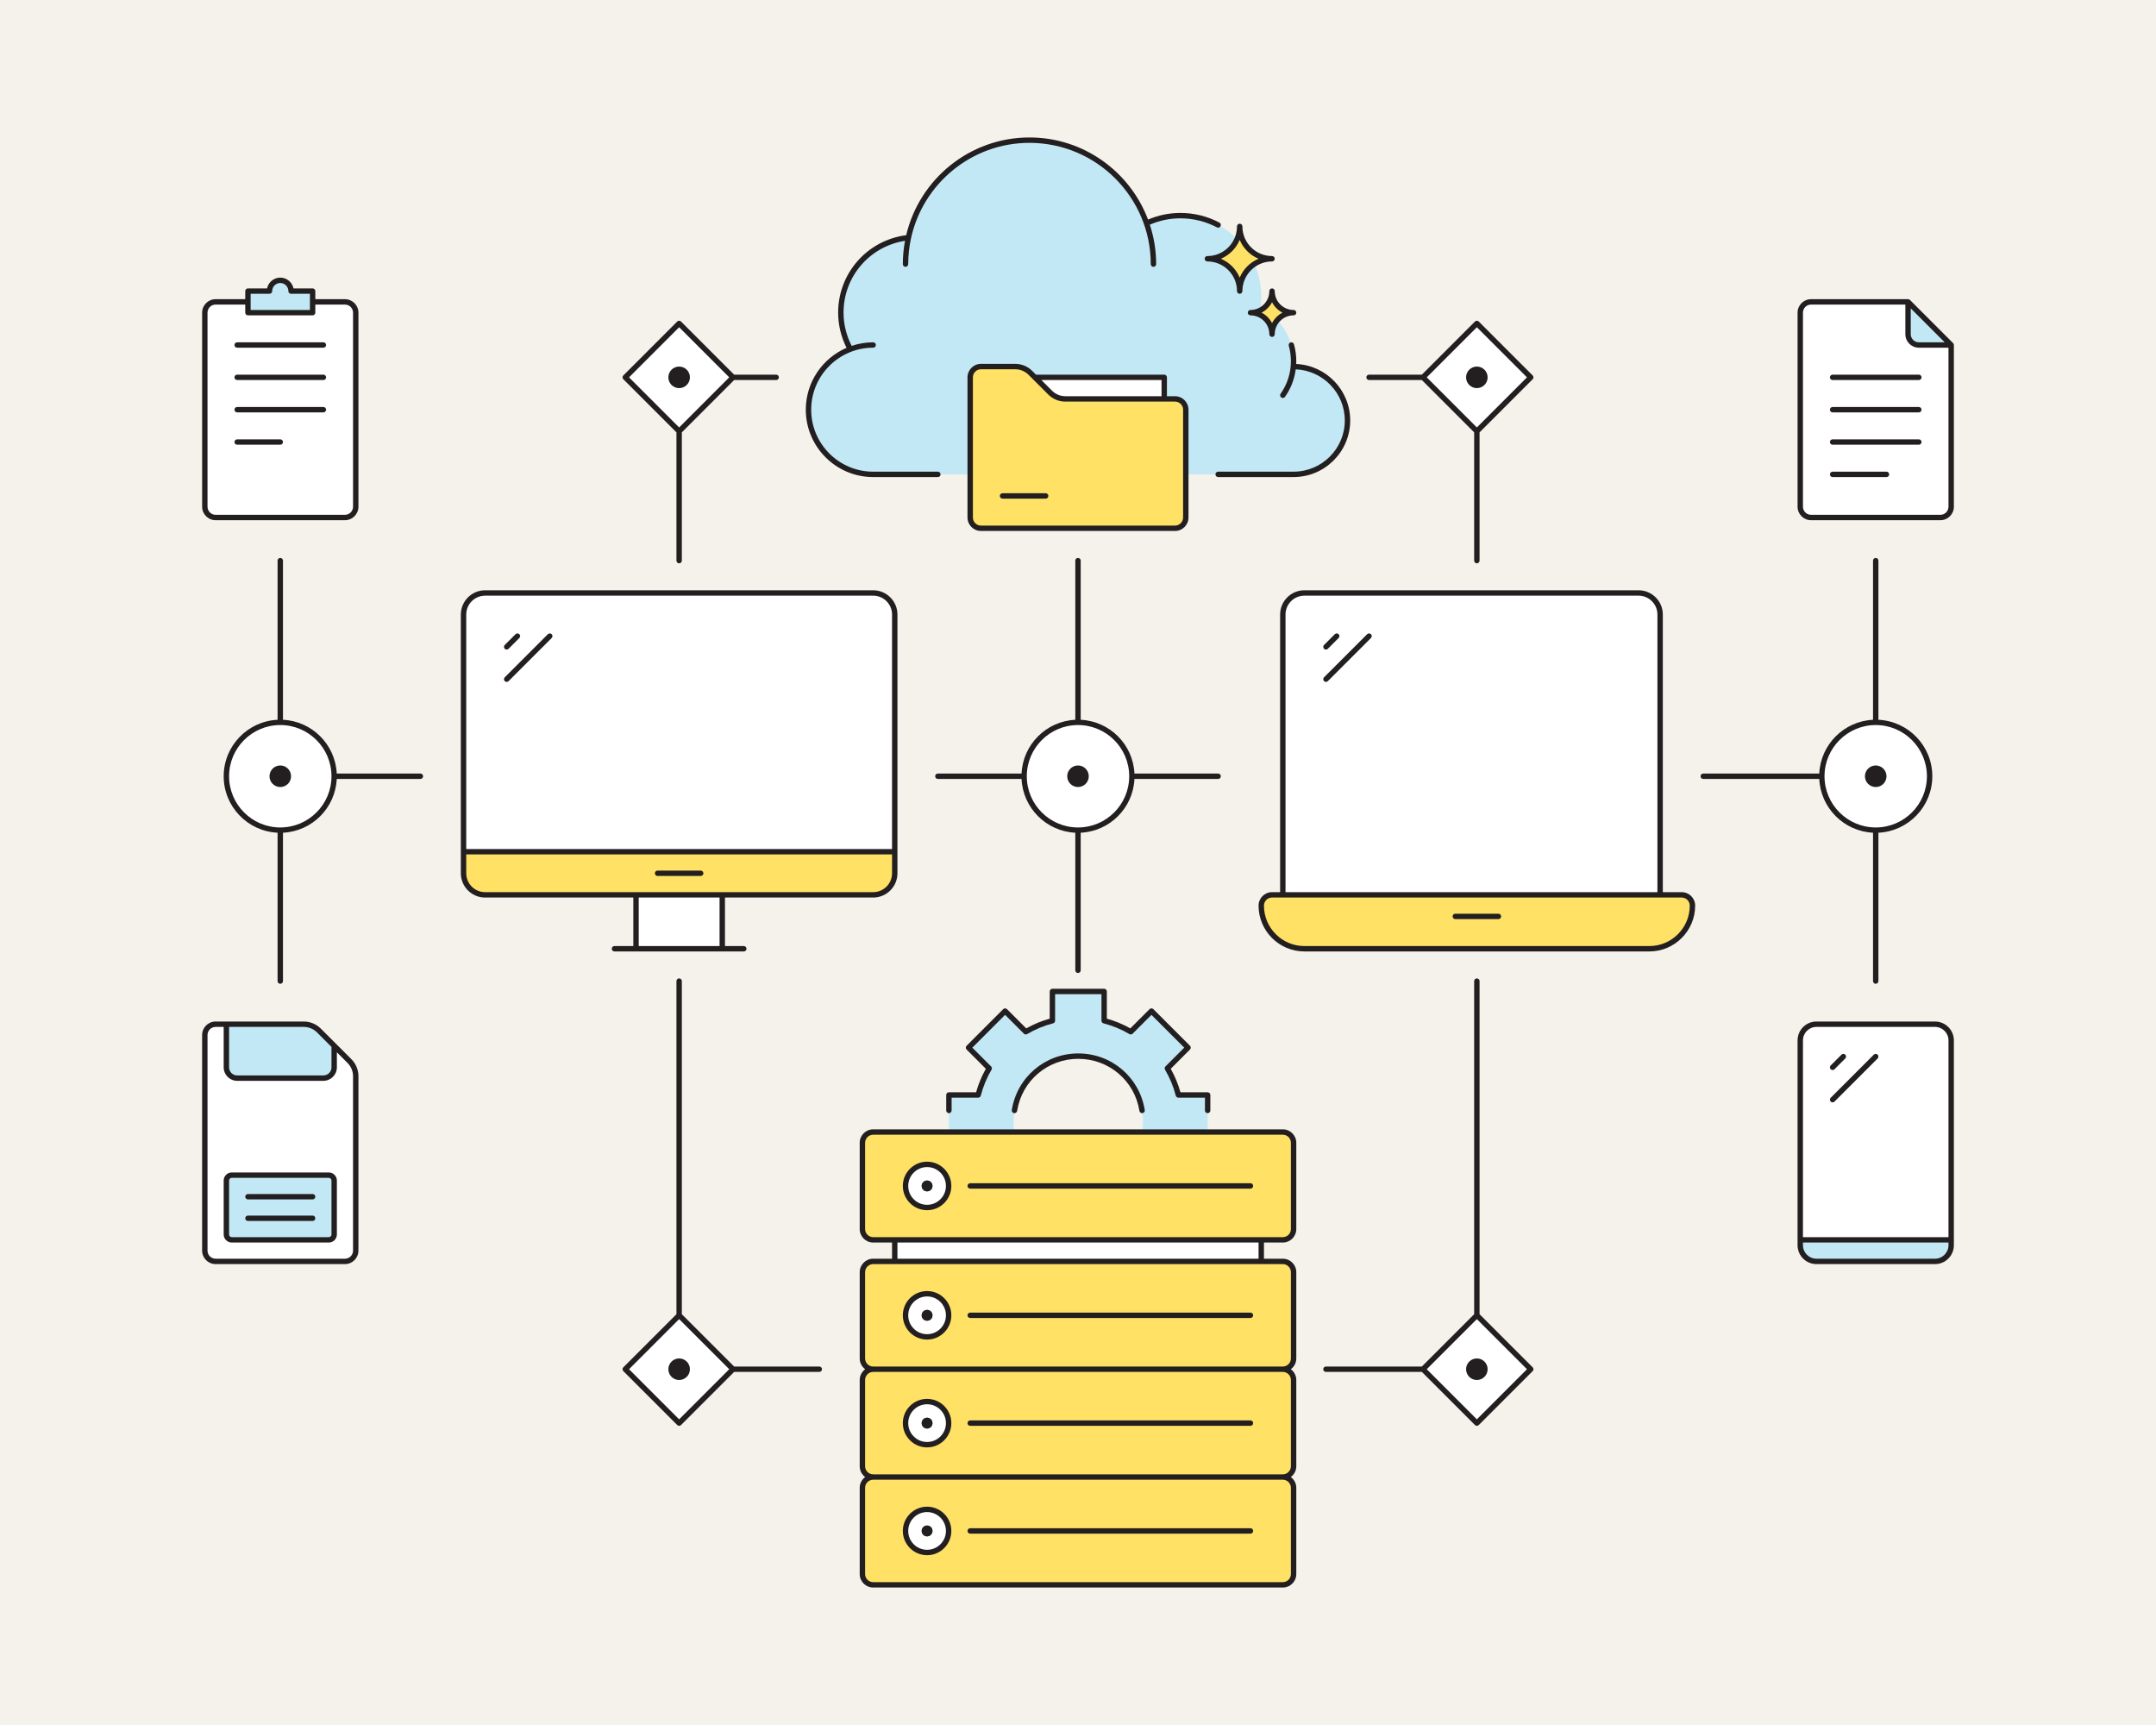 <?xml version="1.0" encoding="UTF-8"?><svg id="Layer_5" xmlns="http://www.w3.org/2000/svg" viewBox="0 0 400 320"><defs><style>.cls-1{fill:#231f20;}.cls-2{fill:#fff;}.cls-3{fill:#f4f2ea;}.cls-4{fill:#fee165;}.cls-5{fill:#c2e8f5;}</style></defs><rect class="cls-3" width="400" height="320"/><path class="cls-5" d="M224.052,212.8v-9.6h-5.429c-.453-1.757-1.144-3.414-2.044-4.938l3.838-3.838-6.788-6.788-3.838,3.838c-1.524-.9-3.181-1.591-4.938-2.044v-5.429h-9.6v5.429c-1.757.453-3.414,1.144-4.938,2.044l-3.838-3.838-6.788,6.788,3.838,3.838c-.9,1.524-1.591,3.181-2.044,4.938h-5.429v9.6h5.429c.453,1.757,1.144,3.414,2.044,4.938l-3.838,3.838,6.788,6.788,3.838-3.838c1.524.9,3.181,1.591,4.938,2.044v5.429h9.6v-5.429c1.757-.453,3.414-1.144,4.938-2.044l3.838,3.838,6.788-6.788-3.838-3.838c.9-1.524,1.591-3.181,2.044-4.938h5.429ZM200.052,220c-6.627,0-12-5.373-12-12s5.373-12,12-12,12,5.373,12,12-5.373,12-12,12Z"/><path class="cls-5" d="M240,68l-.072.191c.042-.392.072-.788.072-1.191,0-4.34-2.5-8.09-6.15-9.88.1-.69.15-1.4.15-2.12,0-8.28-6.72-15-15-15-2.248,0-4.387.499-6.295,1.388-3.142-8.961-11.671-15.388-21.705-15.388-11.01,0-20.208,7.738-22.465,18.071-7.038.742-12.535,6.691-12.535,13.929,0,2.46.64,4.77,1.75,6.78l.049-.009c-4.552,1.704-7.799,6.082-7.799,11.229,0,6.627,5.373,12,12,12h78c5.523,0,10-4.477,10-10s-4.477-10-10-10Z"/><rect class="cls-2" x="192" y="70" width="24" height="4"/><path class="cls-2" d="M166,114v44h-80v-44c0-2.21,1.79-4,4-4h72c2.21,0,4,1.79,4,4Z"/><path class="cls-4" d="M166,158v4c0,2.21-1.79,4-4,4h-72c-2.21,0-4-1.79-4-4v-4h80Z"/><path class="cls-2" d="M308,114v52h-70v-52c0-2.21,1.79-4,4-4h62c2.21,0,4,1.79,4,4Z"/><rect class="cls-2" x="118" y="166" width="16" height="10"/><path class="cls-4" d="M314,168c0,4.42-3.58,8-8,8h-64c-2.21,0-4.21-.9-5.66-2.34-1.44-1.45-2.34-3.45-2.34-5.66,0-1.1.9-2,2-2h76c.55,0,1.05.22,1.41.59.37.36.59.86.59,1.41Z"/><circle class="cls-2" cx="200" cy="144" r="10"/><path class="cls-4" d="M218,98h-36c-1.105,0-2-.895-2-2v-26c0-1.105.895-2,2-2h6.343c1.061,0,2.078.421,2.828,1.172l3.657,3.657c.75.75,1.768,1.172,2.828,1.172h20.343c1.105,0,2,.895,2,2v20c0,1.105-.895,2-2,2Z"/><path class="cls-4" d="M230,54h-0c0-3.314-2.686-6-6-6h0c3.314-0,6-2.686,6-6h0c0,3.314,2.686,6,6,6h0c-3.314 0-6,2.686-6,6Z"/><path class="cls-4" d="M236,62h0c0-2.209-1.791-4-4-4h0c2.209,0,4-1.791,4-4h0c0,2.209,1.791,4,4,4h0c-2.209,0-4,1.791-4,4Z"/><path class="cls-2" d="M136,70c-1.96,1.96-3.48,3.48-5,5s-3.04,3.04-5,5c-3.91-3.91-6.09-6.09-10-10,1.96-1.96,3.48-3.48,5-5s3.04-3.04,5-5c1.96,1.96,3.48,3.48,5,5s3.04,3.04,5,5Z"/><path class="cls-2" d="M284,70c-3.91,3.91-6.09,6.09-10,10-1.96-1.96-3.48-3.48-5-5s-3.04-3.04-5-5c1.96-1.96,3.48-3.48,5-5s3.04-3.04,5-5c1.96,1.96,3.48,3.48,5,5s3.04,3.04,5,5Z"/><path class="cls-2" d="M136,254c-1.96,1.96-3.48,3.48-5,5s-3.04,3.04-5,5c-1.96-1.96-3.48-3.48-5-5s-3.04-3.04-5-5c3.91-3.91,6.09-6.09,10-10,1.96,1.96,3.48,3.48,5,5s3.04,3.04,5,5Z"/><path class="cls-2" d="M284,254c-1.96,1.96-3.48,3.48-5,5s-3.04,3.04-5,5c-1.96-1.96-3.48-3.48-5-5s-3.04-3.04-5-5c1.96-1.96,3.48-3.48,5-5s3.04-3.04,5-5c3.91,3.91,6.09,6.09,10,10Z"/><rect class="cls-4" x="160" y="210" width="80" height="20" rx="2" ry="2"/><circle class="cls-2" cx="172" cy="220" r="4"/><circle class="cls-1" cx="172" cy="220" r="1"/><rect class="cls-4" x="160" y="234" width="80" height="20" rx="2" ry="2"/><circle class="cls-2" cx="172" cy="244" r="4"/><circle class="cls-1" cx="172" cy="244" r="1"/><rect class="cls-4" x="160" y="254" width="80" height="20" rx="2" ry="2"/><circle class="cls-2" cx="172" cy="264" r="4"/><circle class="cls-1" cx="172" cy="264" r="1"/><rect class="cls-4" x="160" y="274" width="80" height="20" rx="2" ry="2"/><circle class="cls-2" cx="172" cy="284" r="4"/><circle class="cls-1" cx="172" cy="284" r="1"/><rect class="cls-2" x="166" y="230" width="68" height="4"/><circle class="cls-2" cx="52" cy="144" r="10"/><circle class="cls-2" cx="348" cy="144" r="10"/><path class="cls-5" d="M362,230v1c0,1.66-1.34,3-3,3h-22c-1.66,0-3-1.34-3-3v-1h28Z"/><path class="cls-2" d="M362,193v37h-28v-37c0-1.66,1.34-3,3-3h22c1.66,0,3,1.34,3,3Z"/><path class="cls-2" d="M66,58v36c0,1.1-.9,2-2,2h-24c-1.1,0-2-.9-2-2v-36c0-1.1.9-2,2-2h6v2h12v-2h6c1.1,0,2,.9,2,2Z"/><path class="cls-5" d="M58,54v4h-12v-4h4c0-1.1.9-2,2-2,1.1,0,2,.9,2,2h4Z"/><path class="cls-2" d="M64.83,196.83l-2.83-2.83v4c0,1.1-.9,2-2,2h-16c-1.1,0-2-.9-2-2v-8h-2c-1.1,0-2,.9-2,2v40c0,1.1.9,2,2,2h24c1.1,0,2-.9,2-2v-32.34c0-1.06-.42-2.08-1.17-2.83ZM62,229c0,.55-.45,1-1,1h-18c-.55,0-1-.45-1-1v-10c0-.55.45-1,1-1h18c.55,0,1,.45,1,1v10Z"/><path class="cls-2" d="M362,64v30c0,1.1-.9,2-2,2h-24c-1.1,0-2-.9-2-2v-36c0-1.1.9-2,2-2h18v6c0,1.1.9,2,2,2h6Z"/><path class="cls-5" d="M362,64h-6c-1.1,0-2-.9-2-2v-6l8,8Z"/><path class="cls-5" d="M62,194v4c0,1.1-.9,2-2,2h-16c-1.1,0-2-.9-2-2v-8h14.34c1.06,0,2.08.42,2.83,1.17l2.83,2.83Z"/><rect class="cls-5" x="42" y="218" width="20" height="12" rx="1" ry="1"/><circle class="cls-1" cx="200" cy="144" r="2"/><circle class="cls-1" cx="126" cy="70" r="2"/><circle class="cls-1" cx="274" cy="70" r="2"/><circle class="cls-1" cx="126" cy="254" r="2"/><circle class="cls-1" cx="274" cy="254" r="2"/><circle class="cls-1" cx="172" cy="220" r="1"/><circle class="cls-1" cx="172" cy="244" r="1"/><circle class="cls-1" cx="172" cy="264" r="1"/><circle class="cls-1" cx="172" cy="284" r="1"/><circle class="cls-1" cx="52" cy="144" r="2"/><circle class="cls-1" cx="348" cy="144" r="2"/><path class="cls-1" d="M278,169.5h-8c-.276,0-.5.224-.5.5s.224.5.5.5h8c.276,0,.5-.224.5-.5s-.224-.5-.5-.5Z"/><path class="cls-1" d="M94,120.5c.128,0,.256-.049.354-.146l2-2c.195-.195.195-.512,0-.707s-.512-.195-.707,0l-2,2c-.195.195-.195.512,0,.707.098.098.226.146.354.146Z"/><path class="cls-1" d="M94,126.5c.128,0,.256-.049.354-.146l8-8c.195-.195.195-.512,0-.707s-.512-.195-.707,0l-8,8c-.195.195-.195.512,0,.707.098.098.226.146.354.146Z"/><path class="cls-1" d="M246,120.5c.128,0,.256-.049.354-.146l2-2c.195-.195.195-.512,0-.707s-.512-.195-.707,0l-2,2c-.195.195-.195.512,0,.707.098.098.226.146.354.146Z"/><path class="cls-1" d="M253.646,117.646l-8,8c-.195.195-.195.512,0,.707.098.098.226.146.354.146s.256-.049.354-.146l8-8c.195-.195.195-.512,0-.707s-.512-.195-.707,0Z"/><path class="cls-1" d="M134,176.5h4c.276,0,.5-.224.5-.5s-.224-.5-.5-.5h-3.5v-9h27.5c2.481,0,4.5-2.019,4.5-4.5v-48c0-2.481-2.019-4.5-4.5-4.5h-72c-2.481,0-4.5,2.019-4.5,4.5v48c0,2.481,2.019,4.5,4.5,4.5h27.5v9h-3.5c-.276,0-.5.224-.5.5s.224.5.5.5h20ZM90,110.5h72c1.93,0,3.5,1.57,3.5,3.5v43.5h-79v-43.5c0-1.93,1.57-3.5,3.5-3.5ZM86.5,162v-3.5h79v3.5c0,1.93-1.57,3.5-3.5,3.5h-72c-1.93,0-3.5-1.57-3.5-3.5ZM118.5,166.5h15v9h-15v-9Z"/><path class="cls-1" d="M122,162.5h8c.276,0,.5-.224.5-.5s-.224-.5-.5-.5h-8c-.276,0-.5.224-.5.5s.224.5.5.5Z"/><path class="cls-1" d="M312,165.5h-3.5v-51.5c0-2.481-2.019-4.5-4.5-4.5h-62c-2.481,0-4.5,2.019-4.5,4.5v51.5h-1.5c-1.379,0-2.5,1.122-2.5,2.5,0,4.687,3.813,8.5,8.5,8.5h64c4.687,0,8.5-3.813,8.5-8.5,0-1.378-1.121-2.5-2.5-2.5ZM238.5,114c0-1.93,1.57-3.5,3.5-3.5h62c1.93,0,3.5,1.57,3.5,3.5v51.5h-69v-51.5ZM306,175.5h-64c-4.136,0-7.5-3.364-7.5-7.5,0-.827.673-1.5,1.5-1.5h76c.827,0,1.5.673,1.5,1.5,0,4.136-3.364,7.5-7.5,7.5Z"/><path class="cls-1" d="M226.5,144c0-.276-.224-.5-.5-.5h-15.525c-.256-5.39-4.584-9.719-9.975-9.975v-29.525c0-.276-.224-.5-.5-.5s-.5.224-.5.5v29.525c-5.39.256-9.719,4.585-9.975,9.975h-15.525c-.276,0-.5.224-.5.5s.224.5.5.5h15.525c.256,5.39,4.584,9.719,9.975,9.975v25.525c0,.276.224.5.5.5s.5-.224.5-.5v-25.525c5.39-.256,9.719-4.585,9.975-9.975h15.525c.276,0,.5-.224.5-.5ZM200,153.5c-5.238,0-9.5-4.262-9.5-9.5s4.262-9.5,9.5-9.5,9.5,4.262,9.5,9.5-4.262,9.5-9.5,9.5Z"/><path class="cls-1" d="M216,69.5h-23.793l-.682-.682c-.85-.85-1.98-1.318-3.183-1.318h-6.343c-1.379,0-2.5,1.122-2.5,2.5v26c0,1.378,1.121,2.5,2.5,2.5h36c1.379,0,2.5-1.122,2.5-2.5v-20c0-1.378-1.121-2.5-2.5-2.5h-1.5v-3.5c0-.276-.224-.5-.5-.5ZM215.5,70.5v3h-17.843c-.936,0-1.814-.364-2.476-1.025l-1.975-1.975h22.293ZM219.5,76v20c0,.827-.673,1.5-1.5,1.5h-36c-.827,0-1.5-.673-1.5-1.5v-26c0-.827.673-1.5,1.5-1.5h6.343c.936,0,1.814.364,2.476,1.025l.827.827c.001.001.002.002.003.003l2.827,2.827c.85.85,1.98,1.318,3.183,1.318h20.343c.827,0,1.5.673,1.5,1.5Z"/><path class="cls-1" d="M194,91.5h-8c-.276,0-.5.224-.5.5s.224.5.5.5h8c.276,0,.5-.224.5-.5s-.224-.5-.5-.5Z"/><path class="cls-1" d="M240.5,67c0-1.065-.145-2.121-.431-3.136-.075-.266-.348-.42-.617-.346-.266.075-.42.351-.346.617.261.927.394,1.891.394,2.864,0,2.178-.66,4.268-1.909,6.042-.158.226-.104.538.121.696.088.062.188.091.288.091.157,0,.312-.074.409-.212,1.074-1.526,1.744-3.266,1.985-5.098,5.055.209,9.106,4.375,9.106,9.48,0,5.238-4.262,9.5-9.5,9.5h-14c-.276,0-.5.224-.5.5s.224.5.5.5h14c5.79,0,10.5-4.71,10.5-10.5,0-5.627-4.453-10.222-10.02-10.476.008-.175.02-.349.02-.524Z"/><path class="cls-1" d="M162,88.5h12c.276,0,.5-.224.5-.5s-.224-.5-.5-.5h-12c-6.341,0-11.5-5.159-11.5-11.5s5.159-11.5,11.5-11.5c.276,0,.5-.224.5-.5s-.224-.5-.5-.5c-1.396,0-2.734.24-3.989.664-.977-1.906-1.511-4.023-1.511-6.164,0-6.699,4.859-12.303,11.406-13.328-.263,1.404-.406,2.849-.406,4.328,0,.276.224.5.5.5s.5-.224.5-.5c0-1.64.181-3.239.516-4.78.002-.005.002-.01.004-.015,2.204-10.11,11.22-17.705,21.98-17.705,12.406,0,22.5,10.093,22.5,22.5,0,.276.224.5.5.5s.5-.224.5-.5c0-2.557-.416-5.017-1.174-7.323,1.795-.77,3.698-1.177,5.674-1.177,2.356,0,4.696.579,6.767,1.674.074.04.154.058.233.058.179,0,.353-.097.442-.266.129-.244.035-.547-.209-.676-2.213-1.171-4.715-1.79-7.233-1.79-2.09,0-4.104.428-6.005,1.234-3.353-8.891-11.945-15.234-21.995-15.234-11.109,0-20.436,7.751-22.873,18.128-7.221.94-12.627,7.049-12.627,14.372,0,2.261.541,4.502,1.558,6.523-4.44,1.92-7.558,6.34-7.558,11.477,0,6.893,5.607,12.5,12.5,12.5Z"/><path class="cls-1" d="M223.5,48c0,.276.224.5.5.5,3.032,0,5.5,2.467,5.5,5.5,0,.276.224.5.5.5s.5-.224.5-.5c0-3.033,2.468-5.5,5.5-5.5.276,0,.5-.224.5-.5s-.224-.5-.5-.5c-3.032,0-5.5-2.467-5.5-5.5,0-.276-.224-.5-.5-.5s-.5.224-.5.5c0,3.033-2.468,5.5-5.5,5.5-.276,0-.5.224-.5.5ZM230,44.5c.659,1.577,1.923,2.84,3.5,3.5-1.577.66-2.841,1.923-3.5,3.5-.659-1.577-1.923-2.84-3.5-3.5,1.577-.66,2.841-1.923,3.5-3.5Z"/><path class="cls-1" d="M236,53.5c-.276,0-.5.224-.5.5,0,1.93-1.57,3.5-3.5,3.5-.276,0-.5.224-.5.5s.224.5.5.5c1.93,0,3.5,1.57,3.5,3.5,0,.276.224.5.5.5s.5-.224.5-.5c0-1.93,1.57-3.5,3.5-3.5.276,0,.5-.224.5-.5s-.224-.5-.5-.5c-1.93,0-3.5-1.57-3.5-3.5,0-.276-.224-.5-.5-.5ZM237.939,58c-.83.429-1.51,1.109-1.939,1.939-.43-.83-1.109-1.51-1.939-1.939.83-.429,1.51-1.109,1.939-1.939.43.83,1.109,1.51,1.939,1.939Z"/><path class="cls-1" d="M125.5,80.207v23.793c0,.276.224.5.5.5s.5-.224.5-.5v-23.793l9.707-9.707h7.793c.276,0,.5-.224.5-.5s-.224-.5-.5-.5h-7.793l-9.854-9.854c-.195-.195-.512-.195-.707,0l-10,10c-.195.195-.195.512,0,.707l9.854,9.854ZM126,60.707l9.293,9.293-9.293,9.293-9.293-9.293,9.293-9.293Z"/><path class="cls-1" d="M254,70.5h9.793l9.707,9.707v23.793c0,.276.224.5.5.5s.5-.224.5-.5v-23.793l9.854-9.854c.195-.195.195-.512,0-.707l-10-10c-.195-.195-.512-.195-.707,0l-9.854,9.854h-9.793c-.276,0-.5.224-.5.5s.224.5.5.5ZM274,60.707l9.293,9.293-9.293,9.293-9.293-9.293,9.293-9.293Z"/><path class="cls-1" d="M152,253.5h-15.793l-9.707-9.707v-61.793c0-.276-.224-.5-.5-.5s-.5.224-.5.5v61.793l-9.854,9.854c-.195.195-.195.512,0,.707l10,10c.098.098.226.146.354.146s.256-.049.354-.146l9.854-9.854h15.793c.276,0,.5-.224.5-.5s-.224-.5-.5-.5ZM126,263.293l-9.293-9.293,9.293-9.293,9.293,9.293-9.293,9.293Z"/><path class="cls-1" d="M274.5,243.793v-61.793c0-.276-.224-.5-.5-.5s-.5.224-.5.5v61.793l-9.707,9.707h-17.793c-.276,0-.5.224-.5.5s.224.5.5.5h17.793l9.854,9.854c.098.098.226.146.354.146s.256-.049.354-.146l10-10c.195-.195.195-.512,0-.707l-9.854-9.854ZM274,263.293l-9.293-9.293,9.293-9.293,9.293,9.293-9.293,9.293Z"/><path class="cls-1" d="M238,209.5h-76c-1.379,0-2.5,1.122-2.5,2.5v16c0,1.378,1.121,2.5,2.5,2.5h3.5v3h-3.5c-1.379,0-2.5,1.122-2.5,2.5v16c0,.821.403,1.544,1.015,2-.613.456-1.015,1.179-1.015,2v16c0,.821.403,1.544,1.015,2-.613.456-1.015,1.179-1.015,2v16c0,1.378,1.121,2.5,2.5,2.5h76c1.379,0,2.5-1.122,2.5-2.5v-16c0-.821-.403-1.544-1.015-2,.613-.456,1.015-1.179,1.015-2v-16c0-.821-.403-1.544-1.015-2,.613-.456,1.015-1.179,1.015-2v-16c0-1.378-1.121-2.5-2.5-2.5h-3.5v-3h3.5c1.379,0,2.5-1.122,2.5-2.5v-16c0-1.378-1.121-2.5-2.5-2.5ZM239.5,276v16c0,.827-.673,1.5-1.5,1.5h-76c-.827,0-1.5-.673-1.5-1.5v-16c0-.827.673-1.5,1.5-1.5h76c.827,0,1.5.673,1.5,1.5ZM239.5,256v16c0,.827-.673,1.5-1.5,1.5h-76c-.827,0-1.5-.673-1.5-1.5v-16c0-.827.673-1.5,1.5-1.5h76c.827,0,1.5.673,1.5,1.5ZM238,234.5c.827,0,1.5.673,1.5,1.5v16c0,.827-.673,1.5-1.5,1.5h-76c-.827,0-1.5-.673-1.5-1.5v-16c0-.827.673-1.5,1.5-1.5h76ZM233.5,233.5h-67v-3h67v3ZM239.5,228c0,.827-.673,1.5-1.5,1.5h-76c-.827,0-1.5-.673-1.5-1.5v-16c0-.827.673-1.5,1.5-1.5h76c.827,0,1.5.673,1.5,1.5v16Z"/><path class="cls-1" d="M172,215.5c-2.481,0-4.5,2.019-4.5,4.5s2.019,4.5,4.5,4.5,4.5-2.019,4.5-4.5-2.019-4.5-4.5-4.5ZM172,223.5c-1.93,0-3.5-1.57-3.5-3.5s1.57-3.5,3.5-3.5,3.5,1.57,3.5,3.5-1.57,3.5-3.5,3.5Z"/><path class="cls-1" d="M172,248.5c2.481,0,4.5-2.019,4.5-4.5s-2.019-4.5-4.5-4.5-4.5,2.019-4.5,4.5,2.019,4.5,4.5,4.5ZM172,240.5c1.93,0,3.5,1.57,3.5,3.5s-1.57,3.5-3.5,3.5-3.5-1.57-3.5-3.5,1.57-3.5,3.5-3.5Z"/><path class="cls-1" d="M172,268.5c2.481,0,4.5-2.019,4.5-4.5s-2.019-4.5-4.5-4.5-4.5,2.019-4.5,4.5,2.019,4.5,4.5,4.5ZM172,260.5c1.93,0,3.5,1.57,3.5,3.5s-1.57,3.5-3.5,3.5-3.5-1.57-3.5-3.5,1.57-3.5,3.5-3.5Z"/><path class="cls-1" d="M172,288.5c2.481,0,4.5-2.019,4.5-4.5s-2.019-4.5-4.5-4.5-4.5,2.019-4.5,4.5,2.019,4.5,4.5,4.5ZM172,280.5c1.93,0,3.5,1.57,3.5,3.5s-1.57,3.5-3.5,3.5-3.5-1.57-3.5-3.5,1.57-3.5,3.5-3.5Z"/><path class="cls-1" d="M200.05,195.42c-6.177,0-11.363,4.417-12.334,10.501-.043.272.143.529.415.572.027.004.054.006.08.006.241,0,.453-.175.493-.421.892-5.597,5.663-9.659,11.346-9.659,5.684,0,10.455,4.062,11.346,9.659.043.273.297.457.573.415.272-.043.458-.3.415-.572-.97-6.085-6.156-10.501-12.334-10.501Z"/><path class="cls-1" d="M224.052,206.5c.276,0,.5-.224.5-.5v-2.876c0-.276-.224-.5-.5-.5h-5.045c-.425-1.523-1.03-2.985-1.804-4.356l3.567-3.567c.094-.094.146-.221.146-.354s-.053-.26-.146-.354l-6.788-6.789c-.195-.195-.512-.195-.707,0l-3.567,3.567c-1.369-.772-2.831-1.378-4.355-1.803v-5.046c0-.276-.224-.5-.5-.5h-9.601c-.276,0-.5.224-.5.5v5.046c-1.523.425-2.986,1.03-4.356,1.803l-3.566-3.567c-.188-.188-.52-.188-.707,0l-6.788,6.789c-.195.195-.195.512,0,.707l3.566,3.567c-.772,1.372-1.378,2.834-1.803,4.356h-5.046c-.276,0-.5.224-.5.5v2.876c0,.276.224.5.5.5s.5-.224.5-.5v-2.376h4.93c.229,0,.427-.154.484-.375.437-1.692,1.105-3.311,1.99-4.81.116-.196.084-.446-.077-.607l-3.484-3.484,6.081-6.082,3.484,3.485c.162.161.41.192.607.077,1.497-.884,3.115-1.554,4.81-1.991.221-.057.375-.256.375-.484v-4.929h8.601v4.929c0,.228.154.427.375.484,1.695.437,3.312,1.107,4.808,1.991.198.114.445.085.608-.077l3.485-3.485,6.081,6.082-3.485,3.484c-.161.161-.193.411-.077.608.885,1.498,1.555,3.116,1.991,4.809.058.221.256.375.484.375h4.929v2.376c0,.276.224.5.5.5Z"/><path class="cls-1" d="M78,143.5h-15.525c-.256-5.39-4.585-9.719-9.975-9.975v-29.525c0-.276-.224-.5-.5-.5s-.5.224-.5.5v29.525c-5.557.264-10,4.854-10,10.475s4.443,10.211,10,10.475v27.525c0,.276.224.5.5.5s.5-.224.5-.5v-27.525c5.39-.256,9.719-4.585,9.975-9.975h15.525c.276,0,.5-.224.5-.5s-.224-.5-.5-.5ZM52,153.5c-5.238,0-9.5-4.262-9.5-9.5s4.262-9.5,9.5-9.5,9.5,4.262,9.5,9.5-4.262,9.5-9.5,9.5Z"/><path class="cls-1" d="M347.5,154.475v27.525c0,.276.224.5.5.5s.5-.224.5-.5v-27.525c5.557-.264,10-4.854,10-10.475s-4.443-10.211-10-10.475v-29.525c0-.276-.224-.5-.5-.5s-.5.224-.5.5v29.525c-5.39.256-9.719,4.585-9.975,9.975h-21.525c-.276,0-.5.224-.5.5s.224.5.5.5h21.525c.256,5.39,4.584,9.719,9.975,9.975ZM348,134.5c5.238,0,9.5,4.262,9.5,9.5s-4.262,9.5-9.5,9.5-9.5-4.262-9.5-9.5,4.262-9.5,9.5-9.5Z"/><path class="cls-1" d="M359,189.5h-22c-1.93,0-3.5,1.57-3.5,3.5v38c0,1.93,1.57,3.5,3.5,3.5h22c1.93,0,3.5-1.57,3.5-3.5v-38c0-1.93-1.57-3.5-3.5-3.5ZM359,233.5h-22c-1.379,0-2.5-1.122-2.5-2.5v-.5h27v.5c0,1.378-1.121,2.5-2.5,2.5ZM361.5,229.5h-27v-36.5c0-1.378,1.121-2.5,2.5-2.5h22c1.379,0,2.5,1.122,2.5,2.5v36.5Z"/><path class="cls-1" d="M340,198.5c.128,0,.256-.049.354-.146l2-2c.195-.195.195-.512,0-.707s-.512-.195-.707,0l-2,2c-.195.195-.195.512,0,.707.098.098.226.146.354.146Z"/><path class="cls-1" d="M347.646,195.646l-8,8c-.195.195-.195.512,0,.707.098.098.226.146.354.146s.256-.049.354-.146l8-8c.195-.195.195-.512,0-.707s-.512-.195-.707,0Z"/><path class="cls-1" d="M40,96.5h24c1.378,0,2.5-1.122,2.5-2.5v-36c0-1.378-1.122-2.5-2.5-2.5h-5.5v-1.5c0-.276-.224-.5-.5-.5h-3.55c-.232-1.14-1.242-2-2.45-2s-2.217.86-2.45,2h-3.55c-.276,0-.5.224-.5.5v1.5h-5.5c-1.378,0-2.5,1.122-2.5,2.5v36c0,1.378,1.122,2.5,2.5,2.5ZM46.5,54.5h3.5c.276,0,.5-.224.5-.5,0-.827.673-1.5,1.5-1.5s1.5.673,1.5,1.5c0,.276.224.5.5.5h3.5v3h-11v-3ZM38.5,58c0-.827.673-1.5,1.5-1.5h5.5v1.5c0,.276.224.5.5.5h12c.276,0,.5-.224.5-.5v-1.5h5.5c.827,0,1.5.673,1.5,1.5v36c0,.827-.673,1.5-1.5,1.5h-24c-.827,0-1.5-.673-1.5-1.5v-36Z"/><path class="cls-1" d="M44,64.5h16c.276,0,.5-.224.5-.5s-.224-.5-.5-.5h-16c-.276,0-.5.224-.5.5s.224.5.5.5Z"/><path class="cls-1" d="M44,70.5h16c.276,0,.5-.224.5-.5s-.224-.5-.5-.5h-16c-.276,0-.5.224-.5.5s.224.5.5.5Z"/><path class="cls-1" d="M44,76.5h16c.276,0,.5-.224.5-.5s-.224-.5-.5-.5h-16c-.276,0-.5.224-.5.5s.224.5.5.5Z"/><path class="cls-1" d="M44,82.5h8c.276,0,.5-.224.5-.5s-.224-.5-.5-.5h-8c-.276,0-.5.224-.5.5s.224.5.5.5Z"/><path class="cls-1" d="M62.354,193.647c-0-0-.001-.001-.001-.001l-2.828-2.828c-.85-.85-1.979-1.318-3.182-1.318h-16.343c-1.378,0-2.5,1.122-2.5,2.5v40c0,1.378,1.122,2.5,2.5,2.5h24c1.378,0,2.5-1.122,2.5-2.5v-32.343c0-1.202-.468-2.332-1.318-3.182l-2.828-2.828ZM58.818,191.525l2.682,2.682v3.793c0,.827-.673,1.5-1.5,1.5h-16c-.827,0-1.5-.673-1.5-1.5v-7.5h13.843c.935,0,1.813.364,2.475,1.025ZM65.5,232c0,.827-.673,1.5-1.5,1.5h-24c-.827,0-1.5-.673-1.5-1.5v-40c0-.827.673-1.5,1.5-1.5h1.5v7.5c0,1.378,1.122,2.5,2.5,2.5h16c1.378,0,2.5-1.122,2.5-2.5v-2.793l1.975,1.975c.661.661,1.025,1.54,1.025,2.475v32.343Z"/><path class="cls-1" d="M362.461,63.808c-.025-.061-.062-.116-.108-.162l-7.999-7.999c-.046-.046-.101-.083-.162-.108-.06-.025-.126-.039-.192-.039h-18c-1.379,0-2.5,1.122-2.5,2.5v36c0,1.378,1.121,2.5,2.5,2.5h24c1.379,0,2.5-1.122,2.5-2.5v-30c0-.067-.014-.132-.039-.192ZM354.5,57.207l6.293,6.293h-4.793c-.827,0-1.5-.673-1.5-1.5v-4.793ZM360,95.5h-24c-.827,0-1.5-.673-1.5-1.5v-36c0-.827.673-1.5,1.5-1.5h17.5v5.5c0,1.378,1.121,2.5,2.5,2.5h5.5v29.5c0,.827-.673,1.5-1.5,1.5Z"/><path class="cls-1" d="M356,69.5h-16c-.276,0-.5.224-.5.5s.224.5.5.5h16c.276,0,.5-.224.5-.5s-.224-.5-.5-.5Z"/><path class="cls-1" d="M356,75.5h-16c-.276,0-.5.224-.5.5s.224.5.5.5h16c.276,0,.5-.224.5-.5s-.224-.5-.5-.5Z"/><path class="cls-1" d="M356,81.5h-16c-.276,0-.5.224-.5.5s.224.5.5.5h16c.276,0,.5-.224.5-.5s-.224-.5-.5-.5Z"/><path class="cls-1" d="M350,87.5h-10c-.276,0-.5.224-.5.5s.224.5.5.5h10c.276,0,.5-.224.5-.5s-.224-.5-.5-.5Z"/><path class="cls-1" d="M61,217.5h-18c-.827,0-1.5.673-1.5,1.5v10c0,.827.673,1.5,1.5,1.5h18c.827,0,1.5-.673,1.5-1.5v-10c0-.827-.673-1.5-1.5-1.5ZM61.5,229c0,.276-.224.5-.5.5h-18c-.276,0-.5-.224-.5-.5v-10c0-.276.224-.5.5-.5h18c.276,0,.5.224.5.5v10Z"/><path class="cls-1" d="M58,221.5h-12c-.276,0-.5.224-.5.5s.224.5.5.5h12c.276,0,.5-.224.5-.5s-.224-.5-.5-.5Z"/><path class="cls-1" d="M58,225.5h-12c-.276,0-.5.224-.5.5s.224.5.5.5h12c.276,0,.5-.224.5-.5s-.224-.5-.5-.5Z"/><path class="cls-1" d="M232,220.5h-52c-.276,0-.5-.224-.5-.5s.224-.5.5-.5h52c.276,0,.5.224.5.5s-.224.5-.5.5Z"/><path class="cls-1" d="M232,244.5h-52c-.276,0-.5-.224-.5-.5s.224-.5.5-.5h52c.276,0,.5.224.5.5s-.224.5-.5.5Z"/><path class="cls-1" d="M232,264.5h-52c-.276,0-.5-.224-.5-.5s.224-.5.5-.5h52c.276,0,.5.224.5.5s-.224.5-.5.5Z"/><path class="cls-1" d="M232,284.5h-52c-.276,0-.5-.224-.5-.5s.224-.5.5-.5h52c.276,0,.5.224.5.5s-.224.5-.5.5Z"/></svg>